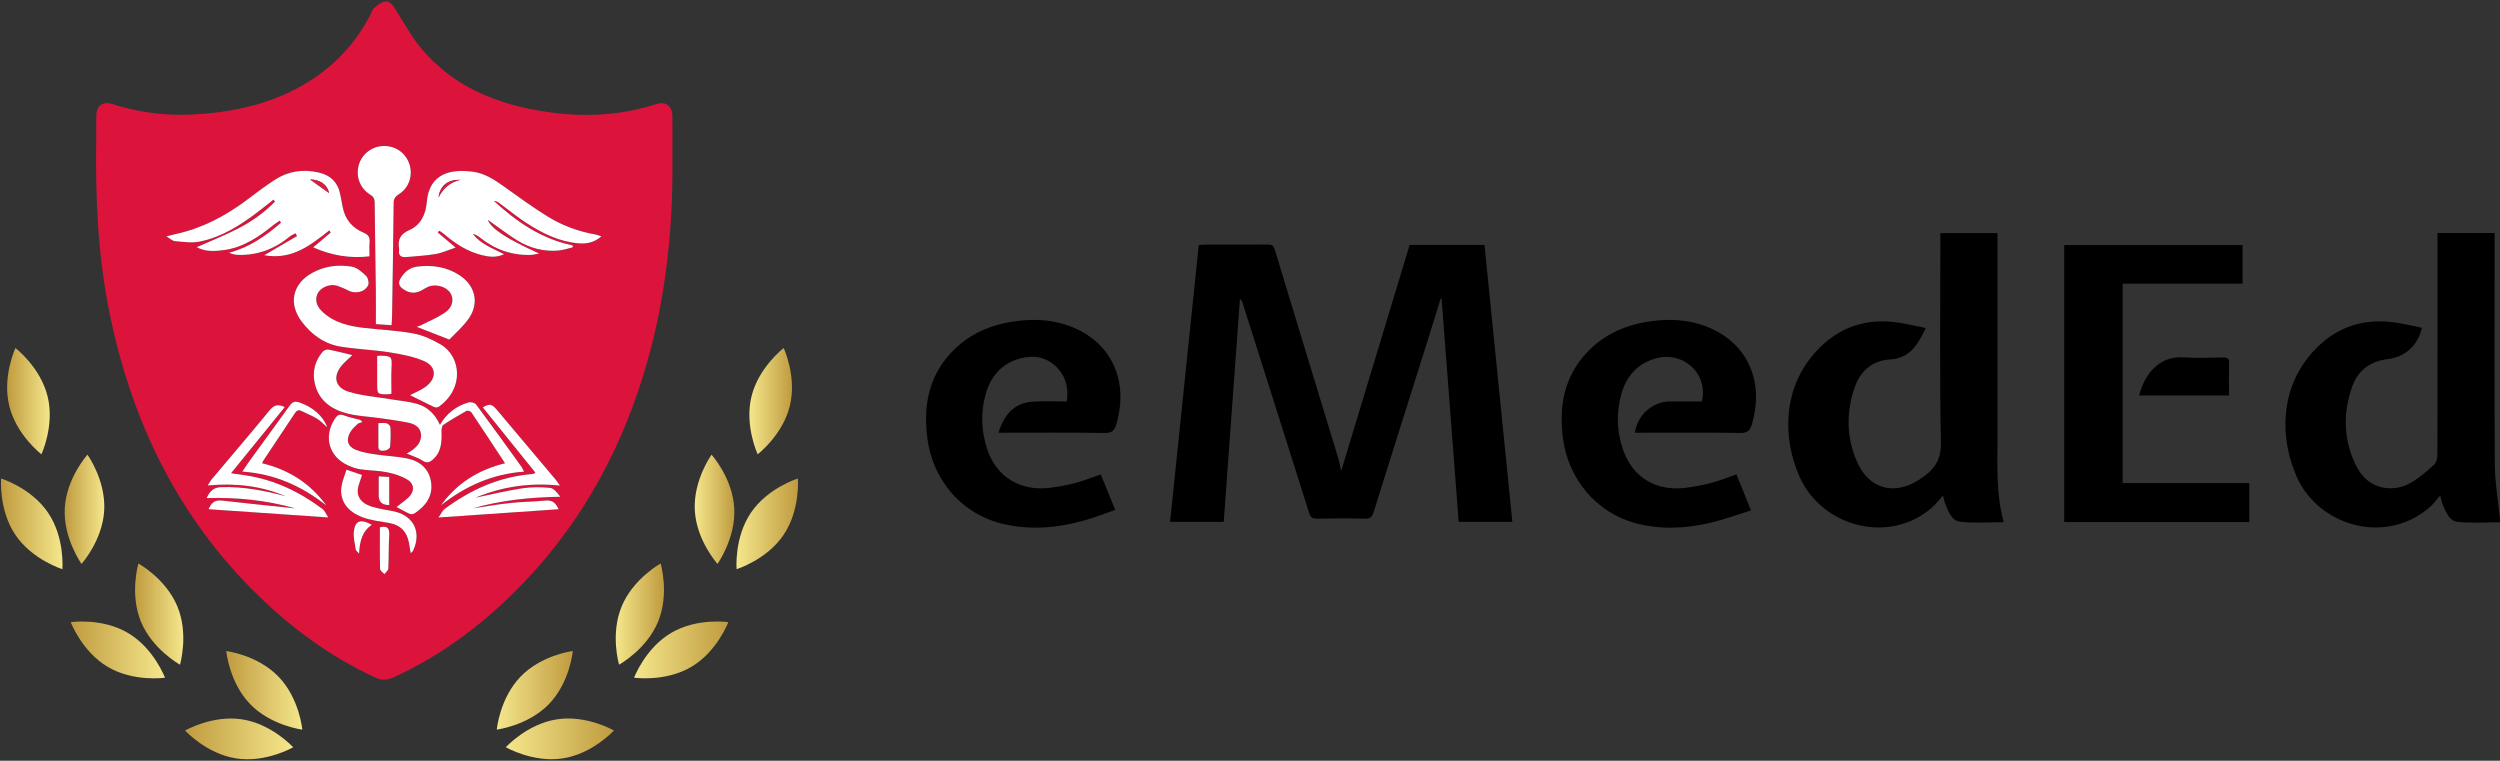 <svg width="1630" height="496" viewBox="0 0 1630 496" fill="none" xmlns="http://www.w3.org/2000/svg">
<rect x="0" y="0" width="1630" height="496" fill="#333333" stroke="none"/>
<path d="M919.079 159.708H967.891C973.946 219.901 979.984 279.922 986.057 340.253H951.067C947.351 291.844 943.635 243.297 939.911 194.75C939.705 194.725 939.507 194.707 939.3 194.682C936.875 202.535 934.484 210.405 932.015 218.25C919.862 256.819 907.657 295.379 895.581 333.974C894.626 337.01 893.361 338.257 889.973 338.171C879.522 337.922 869.054 337.965 858.595 338.154C855.628 338.206 854.432 337.268 853.538 334.421C839.122 288.627 824.577 242.876 810.05 197.116C809.801 196.333 809.431 195.602 808.433 194.897C804.924 243.263 801.406 291.629 797.879 340.261H762.89C769.126 280.043 775.344 220.022 781.589 159.786C782.948 159.674 784.057 159.502 785.158 159.502C798.912 159.484 812.665 159.527 826.427 159.45C828.809 159.433 830.263 159.777 831.08 162.495C844.825 207.902 858.698 253.266 872.503 298.656C873.234 301.065 873.647 303.576 874.456 307.111C889.568 257.197 904.345 208.392 919.088 159.7L919.079 159.708Z" fill="black"/>
<path d="M1255.57 213.88C1250.48 224.597 1245.44 233.577 1232.15 234.386C1220.87 235.082 1212.98 241.8 1209.29 252.466C1203.65 268.748 1203.8 285.143 1210.74 301.038C1218.38 318.542 1234.52 323.239 1250.72 313.115C1251.33 312.736 1251.91 312.323 1252.51 311.928C1261.05 306.371 1265.74 299.929 1265.49 288.317C1264.56 244.664 1265.12 200.977 1265.12 157.299V152.001H1302.34V157.239C1302.34 200.057 1302.31 242.867 1302.36 285.685C1302.38 303.825 1301.33 322.052 1306.43 340.459C1296.48 340.459 1287.01 341.267 1277.78 340.149C1272.49 339.513 1270.4 333.483 1268.4 328.692C1267.82 327.281 1267.55 325.733 1266.83 323.127C1264.15 326.068 1262.17 328.692 1259.76 330.817C1231.93 355.365 1187.75 343.564 1173.24 310.655C1161.95 285.065 1162.47 253.008 1183.76 229.483C1198.78 212.89 1217.33 206.921 1239.17 210.559C1244.48 211.445 1249.74 212.675 1255.57 213.862V213.88Z" fill="black"/>
<path d="M1589.27 151.922H1626.49V157.461C1626.49 206.146 1626.27 254.839 1626.64 303.514C1626.73 315.014 1628.81 326.506 1629.96 338.006C1630.03 338.703 1629.97 339.417 1629.97 340.526C1620.81 340.526 1611.61 341.18 1602.55 340.294C1596.72 339.718 1594.84 333.654 1592.6 328.897C1591.94 327.504 1591.76 325.895 1591.01 323.005C1588.57 325.818 1586.89 328.243 1584.75 330.162C1556.05 355.914 1511.81 343.21 1497.47 310.851C1486.15 285.314 1486.54 252.929 1508.06 229.318C1523.01 212.907 1541.44 206.98 1563.11 210.515C1568.45 211.384 1573.73 212.631 1579.04 213.706C1576.64 225.112 1568.1 232.81 1556.93 234.126C1545.71 235.451 1537.53 241.171 1533.7 251.871C1527.67 268.704 1527.88 285.597 1535.36 301.983C1539.14 310.249 1545.07 316.511 1554.66 318.042C1561.49 319.126 1567.89 317.431 1573.51 313.784C1578.4 310.619 1582.92 306.783 1587.18 302.792C1588.56 301.493 1589.17 298.766 1589.18 296.685C1589.29 250.288 1589.27 203.892 1589.27 157.505V151.914V151.922Z" fill="black"/>
<path d="M1345.87 340.358V159.788H1462.15V184.93H1383.98V314.975H1466.54V340.367H1345.87V340.358Z" fill="black"/>
<path d="M650.973 282.122C653.184 275.344 656.194 269.555 661.553 265.788C664.632 263.62 668.76 262.218 672.536 261.925C680.054 261.341 687.657 261.753 695.536 261.753C696.826 253.049 695.046 245.54 688.982 239.433C682.299 232.706 674.042 231.33 665.165 233.704C652.934 236.981 645.795 245.557 642.553 257.324C639.327 269.039 639.8 280.909 643.507 292.461C649.382 310.765 664.959 320.441 684.509 318.059C690.169 317.37 695.82 316.304 701.333 314.85C706.709 313.44 711.887 311.306 717.701 309.302C720.703 316.682 723.739 324.131 727.128 332.449C720.385 334.788 714.072 337.309 707.569 339.167C690.41 344.061 672.949 345.738 655.377 341.928C627.793 335.941 608.139 313.732 604.587 285.407C602.015 264.884 605.344 246.021 619.828 230.289C631.405 217.705 646.191 211.478 662.886 209.319C673.354 207.969 683.77 208.321 693.928 211.426C723.111 220.346 736.65 246.503 727.868 276.479C726.681 280.522 725.219 282.363 720.402 282.285C697.489 281.932 674.575 282.13 650.99 282.13L650.973 282.122Z" fill="black"/>
<path d="M1132.16 309.292C1135.23 316.896 1138.21 324.285 1141.64 332.783C1132.57 335.587 1124.03 338.735 1115.23 340.825C1099.03 344.679 1082.61 345.436 1066.36 341.118C1041.05 334.4 1022.49 312.449 1019.04 285.742C1016.38 265.081 1019.67 246.063 1034.3 230.219C1045.9 217.661 1060.69 211.442 1077.39 209.309C1087.86 207.967 1098.27 208.328 1108.42 211.459C1137.61 220.465 1151.06 246.57 1142.26 276.564C1141.03 280.718 1139.41 282.335 1134.71 282.275C1111.8 281.957 1088.88 282.129 1065.95 282.129C1067.55 270.577 1077.5 261.761 1088.74 261.752C1095.72 261.752 1102.72 261.752 1109.6 261.752C1113.96 243.663 1097.56 228.636 1079.48 233.711C1067.64 237.031 1060.52 245.168 1057.21 256.608C1053.65 268.883 1054.08 281.286 1058.28 293.345C1064.53 311.296 1079.69 320.448 1099.01 318.057C1104.67 317.361 1110.32 316.294 1115.83 314.84C1121.2 313.421 1126.39 311.288 1132.15 309.301L1132.16 309.292Z" fill="black"/>
<path d="M1453.29 257.842H1394.69C1397.76 245.619 1406.7 231.728 1423.93 233.001C1432.46 233.629 1441.07 233.199 1449.65 233.061C1452.43 233.018 1453.4 233.939 1453.34 236.743C1453.18 243.701 1453.29 250.66 1453.29 257.842Z" fill="black"/>
<path d="M438.402 103.109C438.926 147.226 434.462 191.902 422.094 235.589C406.887 289.305 381.522 337.482 342.989 378.244C317.993 404.685 289.584 426.627 256.237 441.792C252.263 443.598 248.728 443.572 244.771 441.757C216.069 428.597 190.988 410.241 168.461 388.351C116.373 337.714 86.156 275.456 71.612 204.959C63.785 167.044 62.125 128.673 62.761 90.112C62.839 85.244 62.71 80.375 62.796 75.507C62.907 68.841 66.941 65.865 73.315 67.886C90.414 73.305 107.9 75.584 125.808 74.655C152.756 73.262 178.482 67.559 201.662 52.988C219.037 42.065 232.36 27.416 241.761 9.198C242.415 7.925 242.733 6.274 243.731 5.431C245.778 3.702 248.023 1.698 250.491 1.104C253.742 0.322 255.781 2.799 257.527 5.568C263.161 14.497 268.227 23.95 274.979 31.958C292.714 53.014 316.273 64.678 342.782 70.441C371.33 76.651 399.825 77.004 427.986 67.843C433.903 65.916 438.316 69.142 438.385 75.326C438.479 84.203 438.41 93.08 438.41 103.109H438.402ZM108.468 154.124C110.98 155.569 112.468 157.1 114.076 157.229C119.409 157.668 124.965 158.563 130.091 157.539C144.421 154.692 156.532 146.976 168.014 138.272C171.498 135.631 174.895 132.87 178.327 130.161C178.654 130.582 178.989 130.995 179.316 131.416C172.444 138.521 164.359 144.267 155.594 148.826C146.718 153.436 137.351 157.1 128.294 161.143C133.678 164.231 140.232 163.904 146.683 162.949C159.181 161.109 169.15 154.124 178.697 146.417C179.858 145.48 181.165 144.714 182.413 143.871C182.688 144.319 182.954 144.766 183.23 145.205C173.287 153.815 162.656 161.264 149.367 164.773C151.276 165.616 153.125 166.106 154.983 166.175C167.877 166.622 179.11 162.356 188.984 154.176C190.059 153.281 191.461 152.774 192.717 152.094C193.035 152.696 193.362 153.307 193.68 153.909C186.851 157.9 180.013 161.891 172.28 166.416C190.369 169.65 202.531 159.836 214.753 150.202C215.046 150.675 215.338 151.157 215.63 151.63C211.975 154.718 208.319 157.797 204.217 161.263C216.233 166.614 228.094 168.583 240.935 167.147C240.935 163.741 240.729 160.747 240.995 157.797C241.279 154.606 240.11 153.006 237.116 151.733C229.84 148.637 225.049 143.218 223.509 135.253C222.993 132.586 222.443 129.937 221.961 127.262C220.516 119.194 215.751 114.3 207.812 112.459C197.706 110.119 188.081 111.521 179.376 117.104C172.882 121.267 166.767 126.032 160.574 130.642C146.761 140.912 131.837 148.809 114.885 152.516C113.121 152.903 111.384 153.393 108.477 154.124H108.468ZM392.058 154.107C390.244 153.514 389.332 153.092 388.36 152.92C377.23 150.968 366.702 147.123 357.172 141.248C347.074 135.038 337.501 127.959 327.825 121.077C321.924 116.88 315.86 113.018 308.601 112.012C295.08 110.119 279.787 112.201 278.23 131.89C277.619 139.596 274.342 146.761 266.911 149.996C260.916 152.602 259.187 156.309 260.193 162.158C260.245 162.433 260.236 162.734 260.193 163.018C259.6 166.751 261.561 167.921 264.89 167.611C271.289 167.018 277.74 166.708 284.062 165.616C288.285 164.885 292.302 163.001 297.075 161.418C292.646 157.694 289.033 154.666 285.421 151.63C285.73 151.226 286.049 150.813 286.358 150.408C287.382 151.105 288.483 151.707 289.412 152.516C296.74 158.89 304.748 164.042 314.304 166.373C318.828 167.474 323.404 168.188 328.65 165.745C320.944 161.874 313.375 159.027 308.222 152.567C309.891 152.86 311.285 153.582 312.489 154.554C322.32 162.528 333.476 166.665 346.205 166.192C347.994 166.123 349.758 165.599 351.53 165.289C331.489 156.249 320.032 149.247 318.079 143.347C319.972 144.706 321.141 145.574 322.337 146.409C327.377 149.935 332.246 153.729 337.501 156.903C345.655 161.831 354.626 164.188 364.191 163.345C367.33 163.07 370.401 161.952 373.497 161.221C373.411 160.808 373.325 160.395 373.23 159.973C353.009 155.784 336.822 144.611 322.045 131.029C323.61 131.029 324.711 131.786 325.786 132.586C331.54 136.835 337.097 141.394 343.083 145.299C353.465 152.06 364.474 157.556 377.11 158.64C382.305 159.087 387.285 158.296 392.058 154.116V154.107ZM267.35 257.617C272.923 260.395 277.946 262.976 283.055 265.367C283.89 265.754 285.395 265.694 286.126 265.169C302.959 253.136 300.593 232.2 287.193 224.484C281.808 221.388 275.865 218.558 269.827 217.44C259.325 215.487 248.547 215.014 237.89 213.818C227.81 212.692 218.047 210.567 210.324 203.316C207.132 200.323 205.206 196.684 206.763 192.151C208.01 188.522 212.887 185.563 217.626 185.881C219.811 186.027 221.944 187.137 224.06 187.937C226.055 188.694 227.913 190.061 229.951 190.388C234.037 191.042 237.976 189.777 239.98 186.156C240.806 184.668 240.032 181.124 238.699 179.843C236.033 177.271 232.695 174.355 229.272 173.804C220.404 172.377 211.553 173.435 203.46 177.959C190.782 185.047 187.917 197.863 196.63 209.526C203.012 218.076 211.364 224.192 221.978 225.955C232.403 227.684 243.06 227.994 253.51 229.637C261.208 230.849 269.104 232.303 276.235 235.288C284.844 238.892 284.93 246.865 277.258 252.353C276.097 253.179 274.833 253.875 273.568 254.529C271.599 255.561 269.586 256.507 267.367 257.6L267.35 257.617ZM287.502 329.517C303.303 317.01 320.952 309.037 341.724 307.523C341.01 306.095 340.744 305.304 340.279 304.658C330.396 290.973 320.557 277.263 310.476 263.724C309.642 262.606 306.941 261.969 305.487 262.391C297.523 264.713 291.252 269.496 286.874 277.005C283.795 270.184 278.996 265.393 272.295 263.414C266.481 261.694 260.288 261.247 254.267 260.232C245.279 258.709 236.024 258.073 227.38 255.424C218.168 252.602 216.878 244.878 223.389 237.679C225.341 235.52 227.586 233.619 229.762 231.546C224.369 230.256 219.406 228.914 214.366 227.959C213.153 227.727 211.227 228.381 210.444 229.31C205.447 235.227 203.589 242.229 205.223 249.738C207.7 261.161 216.112 266.967 226.623 269.659C233.22 271.345 240.178 271.569 246.965 272.558C253.725 273.538 260.546 274.338 267.195 275.844C270.842 276.669 274.256 278.957 274.557 283.292C274.867 287.653 272.364 290.853 269.018 293.373C267.754 294.328 266.335 295.068 265.208 295.765C268.786 297.296 272.45 298.319 275.469 300.315C278.075 302.044 279.804 301.665 281.886 299.945C287.777 295.085 288.147 288.479 287.924 281.589C287.872 280.058 288.078 277.744 289.042 277.091C293.936 273.753 299.071 270.76 304.249 267.887C304.937 267.509 306.872 268.111 307.362 268.842C314.691 279.74 321.881 290.733 329.321 302.044C312.024 306.293 297.875 315.04 287.511 329.525L287.502 329.517ZM255.316 212.021C255.437 209.75 255.609 207.797 255.643 205.853C256.022 181.417 256.417 156.971 256.667 132.535C256.693 129.765 257.579 128.234 259.927 126.746C266.636 122.497 269.319 114.669 267.014 107.289C264.683 99.815 258.086 95.075 250.182 95.187C242.802 95.29 236.222 100.167 234.054 107.135C231.706 114.678 234.519 122.643 241.357 126.909C243.404 128.182 244.255 129.473 244.281 131.907C244.462 150.916 244.814 169.925 245.047 188.934C245.141 196.332 245.064 203.729 245.064 211.341C248.977 211.599 251.928 211.797 255.325 212.029L255.316 212.021ZM365.085 316.606C363.58 314.473 363.064 313.621 362.427 312.864C349.62 297.631 336.822 282.389 323.971 267.199C320.608 263.217 319.223 263.122 314.751 265.556C326.113 279.663 337.561 293.864 349.035 308.099C348.39 308.555 348.184 308.779 347.926 308.856C347.521 308.985 347.091 309.071 346.67 309.105C325.459 310.8 306.932 319.238 290.048 331.701C288.44 332.888 287.545 335.047 285.868 337.387C312.73 335.546 338.439 333.783 364.208 332.011C362.746 328.803 360.862 325.818 355.753 326.334C348.072 327.108 340.314 327.117 332.641 327.934C324.513 328.803 316.437 330.231 308.343 331.418C326.836 326.085 345.767 324.201 365.317 323.865C363.305 321.294 361.103 318.309 358.634 318.068C352.562 317.457 346.274 317.457 340.253 318.395C329.725 320.038 319.335 322.558 310.029 324.476C326.5 317.595 344.795 314.447 365.085 316.597V316.606ZM134.719 324.769C154.717 324.158 173.657 326.171 192.201 331.383C190.928 331.409 189.698 331.168 188.451 331.039C173.82 329.491 159.181 328.063 144.567 326.36C139.51 325.766 137.445 328.536 136.009 332.011C161.735 333.783 187.375 335.555 214.065 337.387C212.543 335.099 211.794 332.992 210.298 331.873C195.443 320.726 179.084 312.881 160.574 309.974C157.529 309.492 154.476 309.097 150.657 308.546C162.621 293.821 174.112 279.663 185.664 265.436C182.292 263.767 179.256 263.303 176.03 267.242C163.507 282.501 150.648 297.493 137.944 312.615C137.179 313.527 136.637 314.636 135.433 316.528C153.607 314.825 170.362 316.838 186.378 323.573C172.685 319.892 158.897 317.208 144.559 317.595C139.596 317.724 136.998 319.788 134.719 324.777V324.769ZM258.525 330.54C261.724 332.243 264.399 333.86 267.255 335.065C268.167 335.452 269.784 335.108 270.67 334.497C277.559 329.766 282.273 323.504 281.137 314.782C280.002 306.009 274.153 300.728 265.767 298.956C258.955 297.519 251.893 297.321 244.986 296.272C240.643 295.618 236.196 294.904 232.136 293.339C226.735 291.257 225.444 286.871 228.352 281.813C229.53 279.766 231.371 278.046 233.134 276.428C233.908 275.715 235.25 275.611 236.334 275.224C235.86 274.734 235.396 274.244 234.923 273.753C231.396 272.816 227.758 272.171 224.378 270.855C221.462 269.719 219.957 270.605 218.391 272.962C210.779 284.445 214.34 297.657 226.795 303.36C229.367 304.538 232.136 305.562 234.914 305.966C240.703 306.809 246.638 306.757 252.349 307.91C256.976 308.847 261.759 310.344 265.741 312.787C270.386 315.642 270.308 320.605 266.292 324.382C264.021 326.515 261.406 328.278 258.533 330.54H258.525ZM292.99 221.405C296.86 217.268 302.098 212.872 305.797 207.445C312.6 197.467 309.848 186.191 299.716 179.499C291.312 173.959 281.903 172.626 272.132 173.796C267.16 174.389 263.539 177.357 261.045 181.761C259.557 184.401 260.159 186.406 262.395 188.109C266.111 190.939 270.11 191.764 274.437 189.562C275.968 188.788 277.387 187.782 278.944 187.076C283.847 184.84 290.857 186.724 293.575 190.921C296.043 194.732 295.424 199.893 290.59 203.428C285.73 206.98 279.933 209.251 274.523 212.038C273.542 212.545 272.45 212.821 271.685 213.096C278.368 215.702 284.844 218.222 292.99 221.405ZM170.93 302.044C171.231 301.373 171.386 300.814 171.687 300.358C178.508 290.113 185.371 279.903 192.132 269.616C193.336 267.784 194.471 266.915 196.639 268.016C199.933 269.694 203.434 271.018 206.582 272.919C208.87 274.304 210.745 276.385 213.334 278.613C210.659 271.147 203.787 265.341 195.228 262.434C192.553 261.522 190.807 261.772 189.053 264.232C180.477 276.222 171.73 288.092 163.068 300.022C161.512 302.173 160.075 304.409 157.977 307.505C179.23 308.994 196.923 317.07 212.783 329.611C202.281 315.109 188.167 306.276 170.913 302.044H170.93ZM267.797 360.637C268.691 359.82 269.096 359.613 269.25 359.278C275.142 347.021 269.715 336.019 256.452 333.31C251.842 332.372 247.128 331.744 242.638 330.394C237.942 328.983 233.624 326.085 233.263 320.898C233.013 317.354 234.966 313.664 236.024 309.682C233.581 308.847 230.132 307.669 225.909 306.224C224.748 310.034 223.182 313.578 222.632 317.277C221.316 326.111 226.184 333.482 236.531 337.318C242.062 339.365 248.152 339.976 254.026 341.043C261.071 342.324 265.13 346.487 266.532 353.386C266.98 355.579 267.298 357.798 267.78 360.637H267.797ZM255.239 256.731C255.239 250.925 254.998 245.231 255.299 239.563C255.669 232.681 255.334 232.097 248.298 231.916C247.618 231.899 246.939 231.993 245.907 232.054C245.907 238.092 245.907 243.924 245.907 249.755C245.915 257.17 245.95 257.196 253.244 257.049C253.527 257.049 253.811 256.963 255.239 256.731ZM247.644 343.778C247.644 352.93 247.532 361.91 247.773 370.89C247.808 372.077 249.622 373.212 250.612 374.365C251.498 373.126 253.089 371.922 253.158 370.64C253.527 363.363 253.312 356.052 253.742 348.784C254.009 344.328 252.487 342.651 247.644 343.769V343.778ZM246.689 275.878C246.689 281.237 246.707 286.208 246.689 291.18C246.672 294.457 249.261 293.915 250.981 293.735C252.22 293.606 254.258 292.333 254.344 291.421C254.757 287.172 254.775 282.862 254.568 278.587C254.525 277.65 253.158 276.274 252.151 275.99C250.586 275.551 248.805 275.869 246.689 275.869V275.878ZM246.93 310.585C246.93 315.238 246.93 319.212 246.93 323.177C246.936 327.277 249.221 329.307 253.785 329.267V310.946C251.48 310.826 249.407 310.714 246.93 310.576V310.585ZM242.44 342.161C234.863 338.058 231.319 339.503 230.665 346.995C230.347 350.711 231.353 354.547 231.93 358.306C232.033 359.002 232.919 359.57 234.097 360.989C234.579 353.085 235.929 346.608 242.44 342.152V342.161Z" fill="#DC143C"/>
<path d="M108.46 154.131C111.358 153.4 113.104 152.909 114.868 152.522C131.821 148.815 146.744 140.919 160.557 130.649C166.759 126.038 172.874 121.282 179.36 117.11C188.064 111.528 197.68 110.126 207.795 112.465C215.743 114.306 220.499 119.2 221.944 127.268C222.426 129.935 222.976 132.593 223.492 135.259C225.032 143.224 229.823 148.643 237.099 151.74C240.093 153.013 241.271 154.612 240.979 157.804C240.712 160.754 240.918 163.756 240.918 167.153C228.068 168.59 216.207 166.62 204.2 161.27C208.303 157.812 211.958 154.724 215.614 151.636C215.321 151.163 215.029 150.682 214.736 150.208C202.514 159.851 190.352 169.665 172.264 166.422C180.005 161.898 186.834 157.907 193.663 153.916C193.345 153.314 193.018 152.703 192.7 152.101C191.444 152.789 190.051 153.288 188.967 154.182C179.093 162.354 167.86 166.629 154.967 166.181C153.109 166.113 151.259 165.622 149.35 164.779C162.63 161.279 173.27 153.821 183.213 145.211C182.938 144.764 182.671 144.316 182.396 143.878C181.157 144.721 179.85 145.486 178.68 146.424C169.133 154.131 159.164 161.115 146.666 162.956C140.224 163.902 133.67 164.237 128.277 161.15C137.334 157.115 146.701 153.443 155.577 148.832C164.342 144.273 172.418 138.528 179.299 131.423C178.972 131.001 178.637 130.589 178.31 130.167C174.87 132.876 171.481 135.638 167.997 138.278C156.515 146.974 144.404 154.698 130.075 157.546C124.948 158.56 119.383 157.666 114.059 157.236C112.451 157.107 110.963 155.576 108.451 154.131H108.46ZM202.179 116.998C205.868 119.639 210.539 122.993 214.495 125.832C213.489 120.482 208.862 117.17 202.179 116.998Z" fill="white"/>
<path d="M392.071 154.113C387.297 158.293 382.317 159.084 377.122 158.637C364.487 157.553 353.477 152.066 343.095 145.296C337.109 141.4 331.553 136.841 325.798 132.583C324.723 131.792 323.622 131.026 322.057 131.026C336.834 144.608 353.021 155.781 373.243 159.97C373.329 160.383 373.415 160.796 373.509 161.217C370.413 161.949 367.342 163.058 364.203 163.342C354.63 164.194 345.659 161.837 337.513 156.9C332.266 153.726 327.39 149.924 322.349 146.406C321.154 145.571 319.984 144.703 318.092 143.344C320.044 149.244 331.501 156.246 351.542 165.286C349.77 165.596 347.998 166.129 346.218 166.189C333.488 166.662 322.332 162.525 312.501 154.551C311.305 153.579 309.903 152.848 308.235 152.564C313.378 159.033 320.956 161.871 328.663 165.742C323.416 168.185 318.84 167.479 314.316 166.37C304.76 164.047 296.743 158.886 289.424 152.513C288.495 151.704 287.394 151.102 286.37 150.405C286.061 150.81 285.743 151.223 285.433 151.627C289.045 154.663 292.658 157.699 297.087 161.415C292.322 162.998 288.297 164.882 284.074 165.613C277.761 166.705 271.301 167.006 264.902 167.608C261.582 167.918 259.621 166.748 260.206 163.015C260.249 162.74 260.249 162.439 260.206 162.155C259.191 156.297 260.928 152.599 266.923 149.993C274.363 146.758 277.632 139.593 278.242 131.886C279.799 112.198 295.092 110.116 308.613 112.009C315.873 113.023 321.936 116.886 327.837 121.074C337.513 127.956 347.086 135.026 357.184 141.245C366.723 147.111 377.251 150.965 388.372 152.917C389.335 153.089 390.256 153.511 392.071 154.104V154.113ZM300.218 117.212C291.875 117.144 287.033 120.928 285.94 128.661C289.166 122.365 293.828 118.683 300.218 117.212Z" fill="white"/>
<path d="M267.346 257.618C269.566 256.525 271.578 255.579 273.548 254.547C274.812 253.885 276.085 253.196 277.238 252.371C284.91 246.883 284.824 238.909 276.214 235.305C269.092 232.321 261.197 230.867 253.49 229.654C243.048 228.011 232.383 227.702 221.958 225.973C211.344 224.21 202.992 218.085 196.61 209.544C187.897 197.88 190.761 185.064 203.439 177.977C211.525 173.452 220.375 172.394 229.252 173.822C232.675 174.373 236.021 177.289 238.679 179.86C240.003 181.142 240.786 184.686 239.96 186.174C237.956 189.795 234.017 191.059 229.931 190.406C227.893 190.079 226.035 188.711 224.039 187.954C221.932 187.154 219.79 186.045 217.606 185.899C212.858 185.589 207.989 188.539 206.742 192.169C205.185 196.702 207.121 200.349 210.303 203.334C218.027 210.585 227.789 212.709 237.87 213.836C248.518 215.023 259.296 215.505 269.806 217.457C275.836 218.576 281.788 221.405 287.172 224.502C300.581 232.217 302.947 253.153 286.106 265.187C285.383 265.703 283.869 265.772 283.035 265.385C277.926 262.994 272.903 260.413 267.329 257.635L267.346 257.618Z" fill="white"/>
<path d="M287.467 329.519C297.832 315.043 311.981 306.286 329.278 302.037C321.838 290.726 314.647 279.734 307.319 268.836C306.829 268.105 304.894 267.502 304.205 267.881C299.028 270.762 293.893 273.756 288.999 277.084C288.027 277.747 287.829 280.052 287.88 281.583C288.104 288.473 287.734 295.079 281.842 299.939C279.761 301.659 278.041 302.029 275.426 300.308C272.407 298.313 268.751 297.289 265.165 295.758C266.291 295.062 267.711 294.313 268.975 293.367C272.321 290.847 274.824 287.647 274.514 283.286C274.213 278.951 270.79 276.663 267.151 275.837C260.503 274.332 253.682 273.541 246.921 272.551C240.144 271.562 233.177 271.347 226.58 269.653C216.069 266.961 207.657 261.155 205.18 249.732C203.546 242.223 205.403 235.221 210.401 229.303C211.183 228.374 213.119 227.721 214.323 227.953C219.355 228.908 224.317 230.241 229.719 231.54C227.543 233.613 225.298 235.514 223.345 237.673C216.834 244.881 218.116 252.596 227.336 255.417C235.981 258.067 245.236 258.703 254.224 260.226C260.245 261.241 266.438 261.696 272.252 263.408C278.952 265.386 283.752 270.177 286.831 276.998C291.209 269.489 297.479 264.716 305.444 262.385C306.898 261.963 309.607 262.6 310.433 263.718C320.513 277.256 330.353 290.967 340.236 304.652C340.7 305.297 340.967 306.08 341.681 307.516C320.909 309.03 303.259 317.004 287.459 329.51L287.467 329.519Z" fill="white"/>
<path d="M255.322 212.024C251.924 211.8 248.974 211.603 245.06 211.336C245.06 203.715 245.138 196.318 245.043 188.929C244.811 169.92 244.458 150.911 244.278 131.901C244.252 129.467 243.4 128.177 241.353 126.904C234.515 122.646 231.711 114.673 234.051 107.129C236.218 100.162 242.798 95.285 250.178 95.182C258.083 95.07 264.68 99.809 267.011 107.284C269.316 114.673 266.641 122.5 259.923 126.741C257.567 128.229 256.689 129.76 256.663 132.529C256.414 156.966 256.018 181.411 255.64 205.848C255.614 207.801 255.442 209.745 255.313 212.015L255.322 212.024Z" fill="white"/>
<path d="M365.08 316.613C344.79 314.462 326.495 317.611 310.024 324.492C319.331 322.574 329.721 320.045 340.249 318.411C346.27 317.473 352.566 317.473 358.629 318.084C361.098 318.333 363.3 321.309 365.313 323.881C345.762 324.217 326.831 326.1 308.338 331.433C316.432 330.246 324.509 328.81 332.637 327.95C340.309 327.132 348.067 327.124 355.748 326.35C360.866 325.834 362.741 328.818 364.203 332.027C338.434 333.79 312.725 335.553 285.863 337.403C287.541 335.072 288.435 332.904 290.043 331.717C306.928 319.253 325.463 310.815 346.665 309.121C347.087 309.087 347.517 309.009 347.921 308.871C348.179 308.785 348.385 308.562 349.031 308.115C337.557 293.879 326.108 279.678 314.746 265.572C319.219 263.138 320.604 263.232 323.967 267.215C336.817 282.405 349.615 297.647 362.423 312.88C363.051 313.628 363.567 314.48 365.08 316.621V316.613Z" fill="white"/>
<path d="M134.711 324.774C136.99 319.785 139.588 317.721 144.551 317.592C158.889 317.213 172.677 319.897 186.37 323.57C170.354 316.835 153.608 314.822 135.425 316.525C136.629 314.624 137.171 313.523 137.936 312.611C150.64 297.499 163.491 282.498 176.023 267.239C179.248 263.308 182.284 263.764 185.656 265.432C174.104 279.659 162.613 293.808 150.649 308.543C154.477 309.093 157.53 309.498 160.566 309.971C179.076 312.878 195.435 320.722 210.29 331.87C211.786 332.988 212.543 335.104 214.057 337.384C187.368 335.543 161.727 333.779 136.001 332.008C137.438 328.533 139.502 325.772 144.559 326.356C159.173 328.06 173.812 329.487 188.443 331.036C189.69 331.165 190.92 331.405 192.193 331.38C173.649 326.167 154.709 324.154 134.711 324.765V324.774Z" fill="white"/>
<path d="M258.524 330.549C261.405 328.287 264.012 326.523 266.282 324.39C270.291 320.623 270.377 315.651 265.732 312.795C261.75 310.352 256.967 308.847 252.34 307.918C246.629 306.766 240.694 306.826 234.905 305.974C232.127 305.57 229.357 304.546 226.786 303.368C214.331 297.665 210.779 284.454 218.382 272.971C219.948 270.605 221.453 269.728 224.369 270.863C227.749 272.179 231.387 272.824 234.914 273.762C235.387 274.252 235.851 274.742 236.324 275.233C235.241 275.611 233.899 275.723 233.125 276.437C231.361 278.063 229.521 279.783 228.342 281.821C225.435 286.879 226.725 291.266 232.127 293.347C236.187 294.913 240.642 295.627 244.977 296.281C251.884 297.321 258.946 297.528 265.758 298.964C274.144 300.736 279.993 306.017 281.128 314.791C282.263 323.513 277.559 329.775 270.66 334.505C269.774 335.116 268.157 335.46 267.246 335.073C264.399 333.869 261.715 332.252 258.516 330.549H258.524Z" fill="white"/>
<path d="M292.977 221.413C284.831 218.239 278.355 215.71 271.672 213.104C272.437 212.82 273.538 212.545 274.51 212.046C279.92 209.259 285.717 206.988 290.577 203.436C295.411 199.901 296.03 194.74 293.562 190.929C290.844 186.732 283.834 184.857 278.931 187.085C277.374 187.79 275.955 188.796 274.424 189.57C270.098 191.772 266.098 190.947 262.382 188.117C260.155 186.414 259.544 184.409 261.032 181.769C263.526 177.365 267.147 174.397 272.119 173.804C281.89 172.625 291.308 173.959 299.703 179.507C309.835 186.19 312.596 197.475 305.784 207.453C302.077 212.88 296.847 217.267 292.977 221.413Z" fill="white"/>
<path d="M170.915 302.024C188.169 306.256 202.283 315.081 212.785 329.592C196.925 317.051 179.232 308.974 157.979 307.486C160.077 304.398 161.514 302.154 163.07 300.003C171.732 288.073 180.479 276.203 189.055 264.212C190.809 261.752 192.555 261.503 195.23 262.415C203.789 265.322 210.661 271.119 213.336 278.594C210.738 276.358 208.872 274.285 206.584 272.9C203.436 270.999 199.935 269.674 196.641 267.997C194.473 266.896 193.338 267.765 192.134 269.597C185.373 279.876 178.501 290.094 171.689 300.339C171.388 300.794 171.224 301.354 170.932 302.024H170.915Z" fill="white"/>
<path d="M267.769 360.64C267.287 357.801 266.969 355.582 266.522 353.389C265.12 346.499 261.06 342.327 254.015 341.046C248.141 339.979 242.051 339.368 236.521 337.321C226.173 333.485 221.305 326.105 222.621 317.28C223.172 313.581 224.737 310.029 225.898 306.227C230.113 307.672 233.562 308.851 236.013 309.685C234.955 313.659 233.011 317.357 233.252 320.901C233.613 326.088 237.931 328.987 242.627 330.397C247.117 331.748 251.822 332.375 256.441 333.313C269.695 336.022 275.131 347.024 269.24 359.281C269.085 359.608 268.672 359.823 267.786 360.64H267.769Z" fill="white"/>
<path d="M255.234 256.717C253.806 256.95 253.522 257.036 253.238 257.036C245.944 257.182 245.918 257.156 245.901 249.742C245.893 243.91 245.901 238.078 245.901 232.04C246.933 231.98 247.613 231.885 248.292 231.902C255.328 232.083 255.664 232.668 255.294 239.549C254.993 245.217 255.234 250.911 255.234 256.717Z" fill="white"/>
<path d="M247.669 343.779C252.52 342.661 254.033 344.33 253.767 348.794C253.337 356.062 253.552 363.373 253.182 370.65C253.113 371.932 251.522 373.136 250.636 374.374C249.647 373.213 247.832 372.078 247.798 370.899C247.557 361.92 247.669 352.931 247.669 343.788V343.779Z" fill="white"/>
<path d="M246.686 275.877C248.802 275.877 250.582 275.55 252.147 275.997C253.154 276.281 254.521 277.657 254.564 278.595C254.771 282.87 254.754 287.179 254.341 291.428C254.255 292.349 252.216 293.613 250.978 293.742C249.257 293.923 246.668 294.465 246.686 291.188C246.711 286.216 246.686 281.244 246.686 275.886V275.877Z" fill="white"/>
<path d="M246.925 310.598C249.402 310.727 251.475 310.839 253.78 310.968V329.289C249.221 329.329 246.936 327.299 246.925 323.199C246.925 319.234 246.925 315.26 246.925 310.607V310.598Z" fill="white"/>
<path d="M242.456 342.149C235.944 346.596 234.594 353.082 234.112 360.986C232.934 359.567 232.048 358.991 231.945 358.303C231.377 354.544 230.362 350.699 230.681 346.992C231.326 339.5 234.878 338.055 242.456 342.158V342.149Z" fill="white"/>
<path d="M202.181 117.007C208.87 117.18 213.502 120.494 214.51 125.85C210.549 123.008 205.874 119.659 202.181 117.007Z" fill="#DE1D3E"/>
<path d="M300.206 117.205C293.806 118.675 289.153 122.357 285.928 128.653C287.02 120.92 291.863 117.144 300.206 117.205Z" fill="#DE1D3E"/>
<path d="M67.945 332.733C66.879 352.396 53.16 367.638 53.16 367.638C53.16 367.638 41.17 350.994 42.228 331.34C43.303 311.668 57.022 296.444 57.022 296.444C57.022 296.444 69.003 313.088 67.945 332.733Z" fill="url(#paint0_linear_656_10216)"/>
<path d="M10.043 348.761C21.061 365.069 40.672 371.09 40.672 371.09C40.672 371.09 42.401 350.653 31.374 334.336C20.356 318.028 0.745 312.007 0.745 312.007C0.745 312.007 -0.992 332.444 10.043 348.761Z" fill="url(#paint1_linear_656_10216)"/>
<path d="M115.702 395.505C123.185 413.715 117.344 433.378 117.344 433.378C117.344 433.378 99.368 423.495 91.876 405.285C84.402 387.067 90.242 367.413 90.242 367.413C90.242 367.413 108.21 377.296 115.702 395.505Z" fill="url(#paint2_linear_656_10216)"/>
<path d="M70.32 434.847C87.281 444.833 107.571 441.857 107.571 441.857C107.571 441.857 100.355 422.658 83.402 412.663C66.441 402.66 46.142 405.653 46.142 405.653C46.142 405.653 53.349 424.843 70.32 434.847Z" fill="url(#paint3_linear_656_10216)"/>
<path d="M181.566 441.156C195.268 455.314 197.109 475.726 197.109 475.726C197.109 475.726 176.75 473.214 163.065 459.056C149.381 444.898 147.531 424.478 147.531 424.478C147.531 424.478 167.882 426.998 181.566 441.156Z" fill="url(#paint4_linear_656_10216)"/>
<path d="M153.951 494.48C173.398 497.491 191.143 487.212 191.143 487.212C191.143 487.212 177.338 472.047 157.882 469.028C138.435 466.018 120.682 476.297 120.682 476.297C120.682 476.297 134.487 491.47 153.96 494.48H153.951Z" fill="url(#paint5_linear_656_10216)"/>
<path d="M31.055 258.513C35.716 277.643 27.003 296.205 27.003 296.205C27.003 296.205 10.704 283.741 6.034 264.62C1.355 245.491 10.068 226.929 10.068 226.929C10.068 226.929 26.375 239.384 31.055 258.513Z" fill="url(#paint6_linear_656_10216)"/>
<path d="M463.943 296.446C463.943 296.446 477.662 311.679 478.737 331.342C479.795 350.997 467.805 367.641 467.805 367.641C467.805 367.641 454.086 352.399 453.019 332.736C451.953 313.082 463.943 296.446 463.943 296.446Z" fill="url(#paint7_linear_656_10216)"/>
<path d="M520.193 312.009C520.193 312.009 500.591 318.03 489.564 334.338C478.546 350.664 480.266 371.092 480.266 371.092C480.266 371.092 499.869 365.071 510.895 348.763C521.922 332.437 520.193 312.009 520.193 312.009Z" fill="url(#paint8_linear_656_10216)"/>
<path d="M430.74 367.398C430.74 367.398 436.58 387.052 429.106 405.27C421.623 423.488 403.637 433.362 403.637 433.362C403.637 433.362 397.797 413.699 405.28 395.49C412.772 377.281 430.74 367.398 430.74 367.398Z" fill="url(#paint9_linear_656_10216)"/>
<path d="M474.857 405.644C474.857 405.644 454.566 402.651 437.596 412.654C420.635 422.658 413.427 441.847 413.427 441.847C413.427 441.847 433.717 444.824 450.679 434.837C467.649 424.834 474.857 405.644 474.857 405.644Z" fill="url(#paint10_linear_656_10216)"/>
<path d="M373.476 424.458C373.476 424.458 371.626 444.886 357.942 459.035C344.257 473.185 323.898 475.705 323.898 475.705C323.898 475.705 325.739 455.294 339.441 441.136C353.117 426.978 373.476 424.458 373.476 424.458Z" fill="url(#paint11_linear_656_10216)"/>
<path d="M400.273 476.276C400.273 476.276 382.52 465.997 363.072 469.008C343.608 472.027 329.812 487.191 329.812 487.191C329.812 487.191 347.547 497.47 367.003 494.46C386.476 491.449 400.281 476.276 400.281 476.276H400.273Z" fill="url(#paint12_linear_656_10216)"/>
<path d="M510.958 226.929C510.958 226.929 519.671 245.491 514.992 264.62C510.313 283.741 494.022 296.205 494.022 296.205C494.022 296.205 485.309 277.643 489.971 258.513C494.65 239.384 510.958 226.929 510.958 226.929Z" fill="url(#paint13_linear_656_10216)"/>
<defs>
<linearGradient id="paint0_linear_656_10216" x1="42.167" y1="332.037" x2="68.014" y2="332.037" gradientUnits="userSpaceOnUse">
<stop stop-color="#C09B3F"/>
<stop offset="1" stop-color="#F5E78C"/>
</linearGradient>
<linearGradient id="paint1_linear_656_10216" x1="0.642" y1="341.553" x2="40.767" y2="341.553" gradientUnits="userSpaceOnUse">
<stop stop-color="#C09B3F"/>
<stop offset="1" stop-color="#F5E78C"/>
</linearGradient>
<linearGradient id="paint2_linear_656_10216" x1="88.075" y1="400.391" x2="119.52" y2="400.391" gradientUnits="userSpaceOnUse">
<stop stop-color="#C09B3F"/>
<stop offset="1" stop-color="#F5E78C"/>
</linearGradient>
<linearGradient id="paint3_linear_656_10216" x1="46.142" y1="423.751" x2="107.571" y2="423.751" gradientUnits="userSpaceOnUse">
<stop stop-color="#C09B3F"/>
<stop offset="1" stop-color="#F5E78C"/>
</linearGradient>
<linearGradient id="paint4_linear_656_10216" x1="147.531" y1="450.102" x2="197.109" y2="450.102" gradientUnits="userSpaceOnUse">
<stop stop-color="#C09B3F"/>
<stop offset="1" stop-color="#F5E78C"/>
</linearGradient>
<linearGradient id="paint5_linear_656_10216" x1="120.682" y1="481.759" x2="191.143" y2="481.759" gradientUnits="userSpaceOnUse">
<stop stop-color="#C09B3F"/>
<stop offset="1" stop-color="#F5E78C"/>
</linearGradient>
<linearGradient id="paint6_linear_656_10216" x1="4.649" y1="261.567" x2="32.422" y2="261.567" gradientUnits="userSpaceOnUse">
<stop stop-color="#C09B3F"/>
<stop offset="1" stop-color="#F5E78C"/>
</linearGradient>
<linearGradient id="paint7_linear_656_10216" x1="478.797" y1="332.048" x2="452.95" y2="332.048" gradientUnits="userSpaceOnUse">
<stop stop-color="#C09B3F"/>
<stop offset="1" stop-color="#F5E78C"/>
</linearGradient>
<linearGradient id="paint8_linear_656_10216" x1="520.288" y1="341.555" x2="480.172" y2="341.555" gradientUnits="userSpaceOnUse">
<stop stop-color="#C09B3F"/>
<stop offset="1" stop-color="#F5E78C"/>
</linearGradient>
<linearGradient id="paint9_linear_656_10216" x1="432.916" y1="400.376" x2="401.47" y2="400.376" gradientUnits="userSpaceOnUse">
<stop stop-color="#C09B3F"/>
<stop offset="1" stop-color="#F5E78C"/>
</linearGradient>
<linearGradient id="paint10_linear_656_10216" x1="474.857" y1="423.741" x2="413.427" y2="423.741" gradientUnits="userSpaceOnUse">
<stop stop-color="#C09B3F"/>
<stop offset="1" stop-color="#F5E78C"/>
</linearGradient>
<linearGradient id="paint11_linear_656_10216" x1="373.467" y1="450.081" x2="323.89" y2="450.081" gradientUnits="userSpaceOnUse">
<stop stop-color="#C09B3F"/>
<stop offset="1" stop-color="#F5E78C"/>
</linearGradient>
<linearGradient id="paint12_linear_656_10216" x1="400.273" y1="481.738" x2="329.812" y2="481.738" gradientUnits="userSpaceOnUse">
<stop stop-color="#C09B3F"/>
<stop offset="1" stop-color="#F5E78C"/>
</linearGradient>
<linearGradient id="paint13_linear_656_10216" x1="516.376" y1="261.567" x2="488.594" y2="261.567" gradientUnits="userSpaceOnUse">
<stop stop-color="#C09B3F"/>
<stop offset="1" stop-color="#F5E78C"/>
</linearGradient>
</defs>
</svg>
